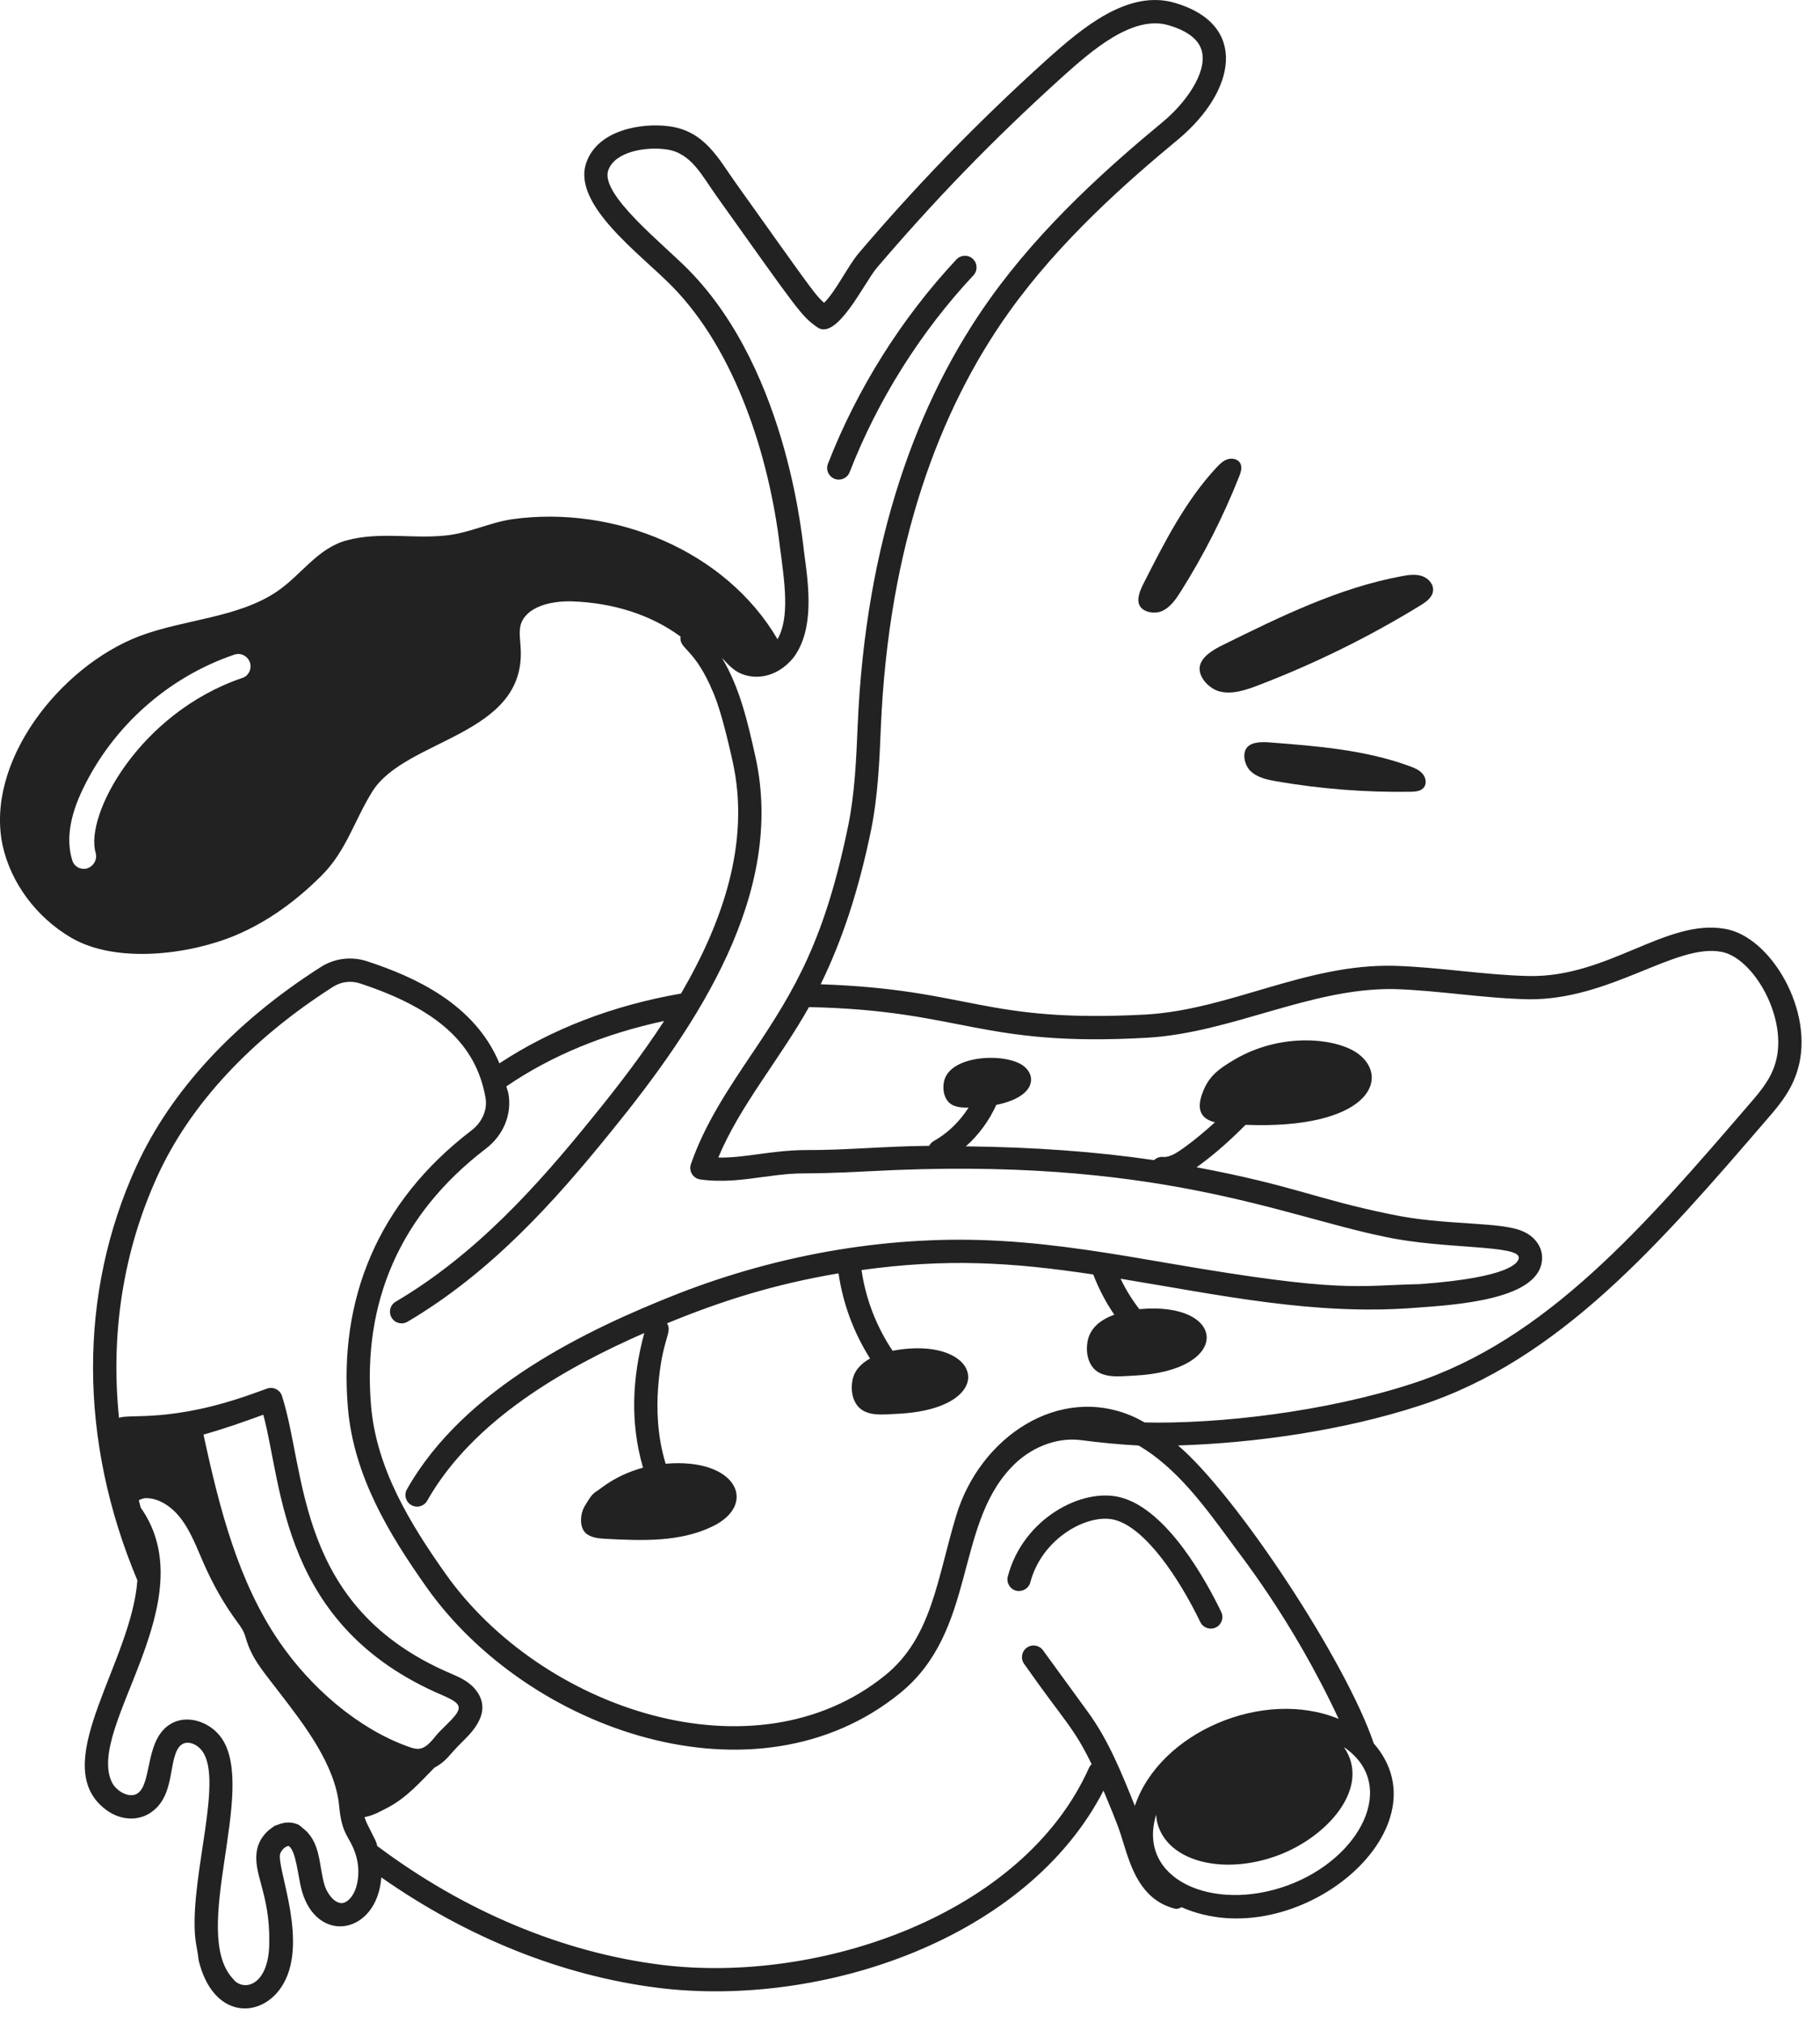 <svg xmlns="http://www.w3.org/2000/svg" fill="none" viewBox="0 0 54 60" height="60" width="54">
<path fill="#232222" d="M4.128 18.872C1.767 19.78 -0.449 22.61 0.078 25.079C0.322 26.182 1.074 27.206 2.108 27.811C3.455 28.602 5.641 28.309 6.988 27.743C7.964 27.333 8.813 26.699 9.545 25.967C10.277 25.235 10.511 24.337 11.047 23.478C12.036 21.897 15.596 21.838 15.449 19.233C15.439 18.999 15.39 18.755 15.449 18.531C15.615 17.984 16.366 17.818 16.981 17.838C18.207 17.882 19.317 18.238 20.191 18.881C20.149 19.248 20.537 19.189 21.06 20.307L21.06 20.306C21.124 20.497 21.316 20.689 21.738 22.587C22.271 24.986 21.44 27.356 20.206 29.47C18.166 29.825 16.362 30.526 14.818 31.54C14.081 29.768 12.285 28.972 10.915 28.52C10.439 28.357 9.925 28.419 9.506 28.691C6.957 30.317 5.07 32.355 4.049 34.587C2.32 38.367 2.333 42.727 4.076 46.876C3.9 49.272 1.538 52.15 2.979 53.539C3.457 54.006 4.049 54.035 4.447 53.781C4.448 53.781 4.447 53.78 4.45 53.778C5.205 53.297 4.986 52.241 5.313 51.818C5.509 51.572 5.855 51.723 6.012 51.956C6.612 52.82 5.674 55.566 5.782 57.344C5.794 57.547 5.832 57.75 5.869 57.952C5.882 58.025 5.883 58.097 5.9 58.17C5.9 58.17 5.9 58.17 5.9 58.17C6.322 59.858 7.688 59.891 8.329 58.967C9.21 57.7 8.205 55.433 8.311 54.991C8.316 54.966 8.333 54.943 8.345 54.918C8.382 54.853 8.441 54.79 8.556 54.751C8.784 54.859 8.847 55.699 8.954 56.08C9.41 57.694 11.186 57.381 11.314 55.686C13.859 57.47 16.68 58.604 19.524 58.962C24.388 59.566 30.473 57.513 32.741 53.112C33.18 54.16 33.211 54.274 33.325 54.644C33.556 55.395 33.845 56.331 34.824 56.605C34.933 56.633 34.966 56.613 35.058 56.571C38.422 58.05 42.995 54.274 40.76 51.712C39.939 49.277 36.684 44.344 34.953 42.874C37.209 42.806 39.855 42.433 42.118 41.694C46.27 40.351 49.266 36.872 52.461 33.161C52.828 32.74 53.171 32.311 53.342 31.715C53.848 29.998 52.54 27.773 51.178 27.55C49.433 27.243 47.71 28.999 45.358 28.95C44.074 28.923 42.698 28.687 41.367 28.647C38.735 28.584 36.505 29.946 33.992 30.093C29.159 30.349 28.842 29.351 24.349 29.195C24.985 27.898 25.475 26.422 25.849 24.601C26.05 23.597 26.094 22.561 26.136 21.559C26.365 16.183 27.866 12.156 29.939 9.255C31.439 7.155 33.406 5.417 34.953 4.138C36.676 2.7 37.044 0.73 34.869 0.088C33.467 -0.332 32.096 0.842 31.066 1.762C28.884 3.734 27.133 5.572 25.491 7.494C25.148 7.899 24.814 8.62 24.451 8.983C24.172 8.725 24.184 8.73 21.838 5.439C21.321 4.718 20.915 3.882 19.847 3.745C19.052 3.64 17.741 3.841 17.397 4.822C16.956 6.069 19.016 7.544 19.945 8.496C21.836 10.423 22.821 13.558 23.138 16.2C23.279 17.27 23.44 18.311 23.069 18.96C21.528 16.332 18.236 14.985 15.215 15.398C14.522 15.496 13.917 15.818 13.204 15.886C12.219 15.984 11.272 15.769 10.306 16.023C9.428 16.247 8.94 17.057 8.217 17.545C7.046 18.335 5.465 18.365 4.128 18.872ZM7.183 20.111C4.132 21.151 2.502 24.185 2.84 25.303C2.904 25.559 2.698 25.772 2.489 25.772C2.323 25.772 2.177 25.664 2.138 25.498C1.962 24.903 2.069 24.21 2.46 23.4C3.357 21.536 4.997 20.082 6.949 19.419C7.144 19.35 7.349 19.458 7.417 19.653C7.476 19.838 7.378 20.053 7.183 20.111ZM10.124 56.45C10.113 56.452 10.103 56.444 10.092 56.444C9.871 56.408 9.679 56.105 9.622 55.892C9.459 55.321 9.52 54.635 8.986 54.227C8.938 54.19 8.903 54.145 8.843 54.117C8.643 54.03 8.419 54.042 8.21 54.137C8.197 54.142 8.184 54.14 8.172 54.147C8.171 54.147 8.171 54.147 8.17 54.148C8.168 54.149 8.166 54.148 8.164 54.149C8.125 54.17 8.09 54.198 8.054 54.224C7.844 54.371 7.684 54.596 7.631 54.847C7.478 55.564 8.015 56.14 7.989 57.616C7.989 58.76 7.375 59.06 7.003 58.788C6.968 58.763 6.939 58.722 6.907 58.688C5.631 57.307 7.625 53.123 6.586 51.572C6.281 51.118 5.656 50.861 5.154 51.086C4.267 51.5 4.54 52.889 4.078 53.197C3.827 53.355 3.441 53.117 3.32 52.865C2.537 51.245 6.132 47.494 4.174 44.716C4.171 44.704 4.181 44.747 4.119 44.502C4.17 44.469 4.263 44.432 4.348 44.437C4.71 44.441 5.099 44.678 5.389 45.071C5.621 45.385 5.779 45.754 5.945 46.143C5.991 46.237 6.334 47.148 7.01 48.07C7.161 48.275 7.23 48.369 7.287 48.567C7.464 49.182 7.757 49.508 8.281 50.191C9.033 51.166 9.949 52.351 10.063 53.572C10.142 54.424 10.36 54.456 10.528 54.934C10.687 55.363 10.647 55.821 10.52 56.102C10.443 56.268 10.307 56.446 10.124 56.45ZM13.116 50.278C13.772 50.561 13.751 50.668 13.199 51.207C13.088 51.314 12.986 51.416 12.912 51.51C12.568 51.946 12.406 51.915 12.087 51.798C10.598 51.257 9.217 50.048 8.295 48.708C7.079 46.937 6.52 44.79 6.038 42.551C6.644 42.383 7.235 42.173 7.812 41.963C8.391 44.086 8.325 48.229 13.116 50.278ZM38.205 55.924C35.98 56.737 33.719 55.74 34.303 53.826C34.312 53.953 34.334 54.078 34.379 54.2C34.758 55.237 36.334 55.613 37.897 55.041C39.4 54.49 40.695 53.005 39.874 51.822C41.507 52.926 40.375 55.129 38.205 55.924ZM36.514 45.727C36.711 46.021 38.306 47.96 39.719 50.985C37.495 50.063 34.408 51.375 33.672 53.565C33.28 52.595 32.898 51.63 32.281 50.783L30.946 48.949C30.834 48.796 30.617 48.76 30.464 48.874C30.31 48.986 30.276 49.202 30.388 49.355C31.596 51.076 31.848 51.215 32.389 52.328C32.356 52.359 32.329 52.396 32.31 52.439C30.358 56.802 24.296 58.864 19.61 58.278C16.686 57.909 13.778 56.69 11.194 54.756C11.155 54.662 11.247 54.785 10.987 54.284C10.986 54.283 10.985 54.281 10.985 54.28C10.985 54.28 10.985 54.28 10.985 54.28C10.932 54.175 10.86 54.043 10.815 53.899C11.068 53.855 11.323 53.712 11.545 53.594C12.091 53.297 12.481 52.843 12.889 52.432C13.256 52.237 13.346 52.026 13.681 51.7C14.015 51.374 14.638 50.767 14.104 50.111C13.904 49.866 13.63 49.748 13.36 49.632C8.769 47.665 9.096 43.678 8.367 41.408C8.31 41.225 8.112 41.122 7.921 41.188L7.817 41.226C7.81 41.229 7.563 41.316 7.559 41.318C5.106 42.21 3.86 41.926 3.531 42.055C3.275 39.566 3.653 37.111 4.676 34.874C5.642 32.764 7.44 30.827 9.879 29.272C10.121 29.116 10.418 29.078 10.695 29.174C12.984 29.929 14.129 30.975 14.406 32.565C14.468 32.913 14.305 33.291 13.99 33.529C11.191 35.668 10.047 38.552 10.323 41.767C10.498 43.783 11.545 45.507 12.649 47.07C15.679 51.359 22.44 53.685 26.703 50.222C28.966 48.387 28.323 45.3 29.998 43.533C30.545 42.944 31.33 42.627 32.054 42.714C32.692 42.797 33.241 42.847 33.784 42.876C34.894 43.526 35.717 44.642 36.514 45.727ZM23.867 16.451C23.828 16.276 23.451 11.082 20.439 8.014C19.688 7.244 17.794 5.767 18.048 5.051C18.244 4.492 19.166 4.347 19.758 4.43C20.508 4.526 20.817 5.199 21.277 5.84C23.698 9.237 23.77 9.368 24.247 9.706C24.83 10.122 25.646 8.377 26.017 7.942C27.648 6.035 29.342 4.25 31.527 2.275C32.366 1.526 33.597 0.431 34.673 0.749C35.258 0.922 35.593 1.192 35.667 1.551C35.8 2.191 35.161 3.066 34.512 3.607C32.934 4.912 30.924 6.689 29.377 8.855C27.23 11.858 25.681 16.014 25.447 21.53C25.406 22.506 25.363 23.514 25.172 24.463C24.476 27.86 23.612 29.323 22.322 31.238C21.63 32.267 20.913 33.33 20.5 34.53C20.428 34.737 20.566 34.956 20.778 34.984C21.44 35.077 22.056 34.991 22.652 34.909C24.001 34.727 23.427 34.867 25.832 34.739C34.273 34.286 37.994 36.054 41.1 36.687C42.801 37.057 45.063 36.919 45.063 37.301C45.065 37.436 44.857 37.89 42.124 38.089C40.258 38.127 39.887 38.369 34.698 37.474C33.065 37.192 31.376 36.901 29.687 36.807C26.521 36.622 23.2 37.167 20.094 38.382C17.472 39.418 13.789 41.145 12.075 44.173C11.981 44.339 12.039 44.55 12.204 44.643C12.37 44.737 12.581 44.68 12.675 44.513C14.035 42.113 16.775 40.565 19.116 39.539C18.756 40.876 18.692 42.204 19.079 43.533C18.655 43.649 18.257 43.83 17.878 44.106C17.614 44.317 17.619 44.209 17.34 44.69C17.209 44.916 17.175 45.345 17.426 45.513C17.581 45.616 17.783 45.633 17.964 45.643C19.045 45.7 20.182 45.747 21.154 45.269C22.494 44.611 21.858 43.234 19.75 43.416C19.499 42.598 19.479 41.779 19.526 41.163C19.638 39.685 19.961 39.537 19.793 39.251C21.396 38.592 22.954 38.094 24.88 37.769C25.009 38.668 25.331 39.528 25.814 40.295C25.547 40.445 25.342 40.653 25.29 40.957C25.249 41.194 25.275 41.45 25.407 41.651C25.664 42.039 26.213 41.954 26.614 41.936C29.698 41.797 29.19 39.566 26.483 40.065C26.002 39.347 25.685 38.527 25.562 37.671C28.089 37.324 29.994 37.436 32.438 37.803C32.598 38.224 32.807 38.624 33.061 38.995C32.657 39.143 32.336 39.392 32.267 39.796C32.225 40.04 32.252 40.304 32.388 40.51C32.652 40.91 33.217 40.822 33.63 40.804C36.58 40.671 36.416 38.587 33.804 38.831C33.587 38.551 33.401 38.249 33.248 37.929C36.178 38.408 38.99 39.024 41.973 38.792C43.216 38.702 45.766 38.551 45.754 37.297C45.754 36.995 45.557 36.708 45.248 36.553C44.597 36.21 42.905 36.374 41.242 36.013C39.031 35.562 38.403 35.168 35.502 34.623C35.918 34.326 36.362 33.96 36.957 33.364C40.56 33.502 41.253 32.022 40.333 31.283C39.719 30.79 38.034 30.593 36.612 31.438C36.134 31.723 35.837 31.938 35.656 32.481C35.515 32.904 35.622 33.185 36.048 33.289C35.756 33.552 35.456 33.807 35.138 34.037C34.925 34.191 34.7 34.337 34.501 34.316C34.403 34.308 34.31 34.347 34.24 34.411C32.527 34.159 30.672 34.025 28.657 34.002C29.042 33.662 29.348 33.239 29.561 32.772C30.693 32.543 30.77 31.939 30.38 31.626C29.868 31.215 28.147 31.274 28.005 32.101C27.974 32.279 27.994 32.473 28.093 32.624C28.234 32.837 28.492 32.859 28.739 32.851C28.477 33.261 28.124 33.612 27.699 33.848C27.64 33.881 27.601 33.932 27.57 33.987C26.213 33.998 25.09 34.121 23.874 34.112C22.883 34.122 22.053 34.356 21.312 34.334C21.953 32.795 23.128 31.429 24.002 29.872C28.572 29.966 29.068 31.062 34.031 30.781C36.551 30.634 38.864 29.304 41.349 29.337C42.648 29.374 43.995 29.61 45.341 29.64C47.771 29.671 49.697 27.984 51.061 28.23C52.016 28.387 53.068 30.203 52.679 31.522C52.547 31.986 52.266 32.334 51.915 32.737C48.808 36.346 45.873 39.755 41.906 41.038C39.33 41.879 36.151 42.242 33.962 42.192C33.85 42.132 33.74 42.069 33.622 42.017C31.425 41.049 29.077 42.617 28.371 44.955C27.806 46.819 27.653 48.562 26.269 49.687C22.383 52.84 16.06 50.702 13.213 46.671C12.164 45.188 11.171 43.56 11.01 41.708C10.747 38.637 11.862 36.026 14.407 34.078C14.934 33.681 15.193 33.055 15.086 32.446C15.072 32.366 15.042 32.3 15.024 32.223C16.367 31.306 17.941 30.662 19.705 30.283C19.055 31.282 18.324 32.235 17.581 33.147C15.96 35.152 14.129 37.201 11.741 38.61C11.576 38.707 11.522 38.918 11.619 39.083C11.715 39.246 11.926 39.301 12.091 39.205C14.574 37.739 16.455 35.636 18.117 33.582C20.717 30.391 23.312 26.484 22.412 22.438C22.187 21.425 21.948 20.39 21.421 19.516C21.533 19.627 21.651 19.779 21.844 19.906C22.3 20.19 23.02 20.147 23.541 19.508C24.168 18.673 23.994 17.389 23.867 16.451Z"></path>
<path fill="#232222" d="M33.258 44.417C32.11 44.108 30.35 45.045 29.902 46.761C29.854 46.945 29.965 47.134 30.149 47.182C30.329 47.226 30.521 47.12 30.57 46.935C30.915 45.614 32.293 44.871 33.081 45.083C33.986 45.325 34.983 46.806 35.613 48.112C35.697 48.284 35.903 48.355 36.074 48.273C36.245 48.19 36.317 47.983 36.234 47.812C35.801 46.914 34.643 44.786 33.258 44.417Z"></path>
<path fill="#232222" d="M24.887 14.226C25.025 14.226 25.156 14.142 25.209 14.006C26.041 11.866 27.311 9.846 28.881 8.167C29.012 8.027 29.004 7.809 28.865 7.679C28.726 7.549 28.508 7.557 28.377 7.696C26.748 9.439 25.43 11.534 24.565 13.756C24.478 13.98 24.643 14.226 24.887 14.226Z"></path>
<path fill="#232222" d="M42.519 17.53C42.544 17.331 42.378 17.148 42.187 17.085C41.996 17.023 41.788 17.053 41.591 17.09C39.73 17.435 38.006 18.281 36.309 19.118C36.049 19.246 35.627 19.465 35.595 19.795C35.564 20.118 35.903 20.439 36.189 20.51C36.562 20.603 36.952 20.472 37.312 20.335C38.992 19.694 40.613 18.897 42.146 17.956C42.312 17.854 42.495 17.725 42.519 17.53Z"></path>
<path fill="#232222" d="M37.698 22.023C37.485 22.007 37.134 21.987 36.989 22.185C36.847 22.379 36.942 22.711 37.097 22.864C37.299 23.064 37.597 23.127 37.877 23.176C39.188 23.402 40.52 23.506 41.85 23.485C41.995 23.483 42.16 23.47 42.248 23.355C42.339 23.238 42.303 23.058 42.205 22.947C42.106 22.835 41.963 22.776 41.824 22.725C40.51 22.243 39.094 22.131 37.698 22.023Z"></path>
<path fill="#232222" d="M36.417 13.624C36.282 13.67 36.177 13.776 36.08 13.881C35.168 14.87 34.548 16.087 33.94 17.287C33.846 17.471 33.699 17.775 33.822 17.977C33.942 18.174 34.272 18.212 34.465 18.13C34.717 18.024 34.883 17.783 35.029 17.552C35.712 16.471 36.294 15.326 36.765 14.137C36.816 14.008 36.865 13.857 36.796 13.736C36.725 13.612 36.552 13.578 36.417 13.624Z"></path>
</svg>
